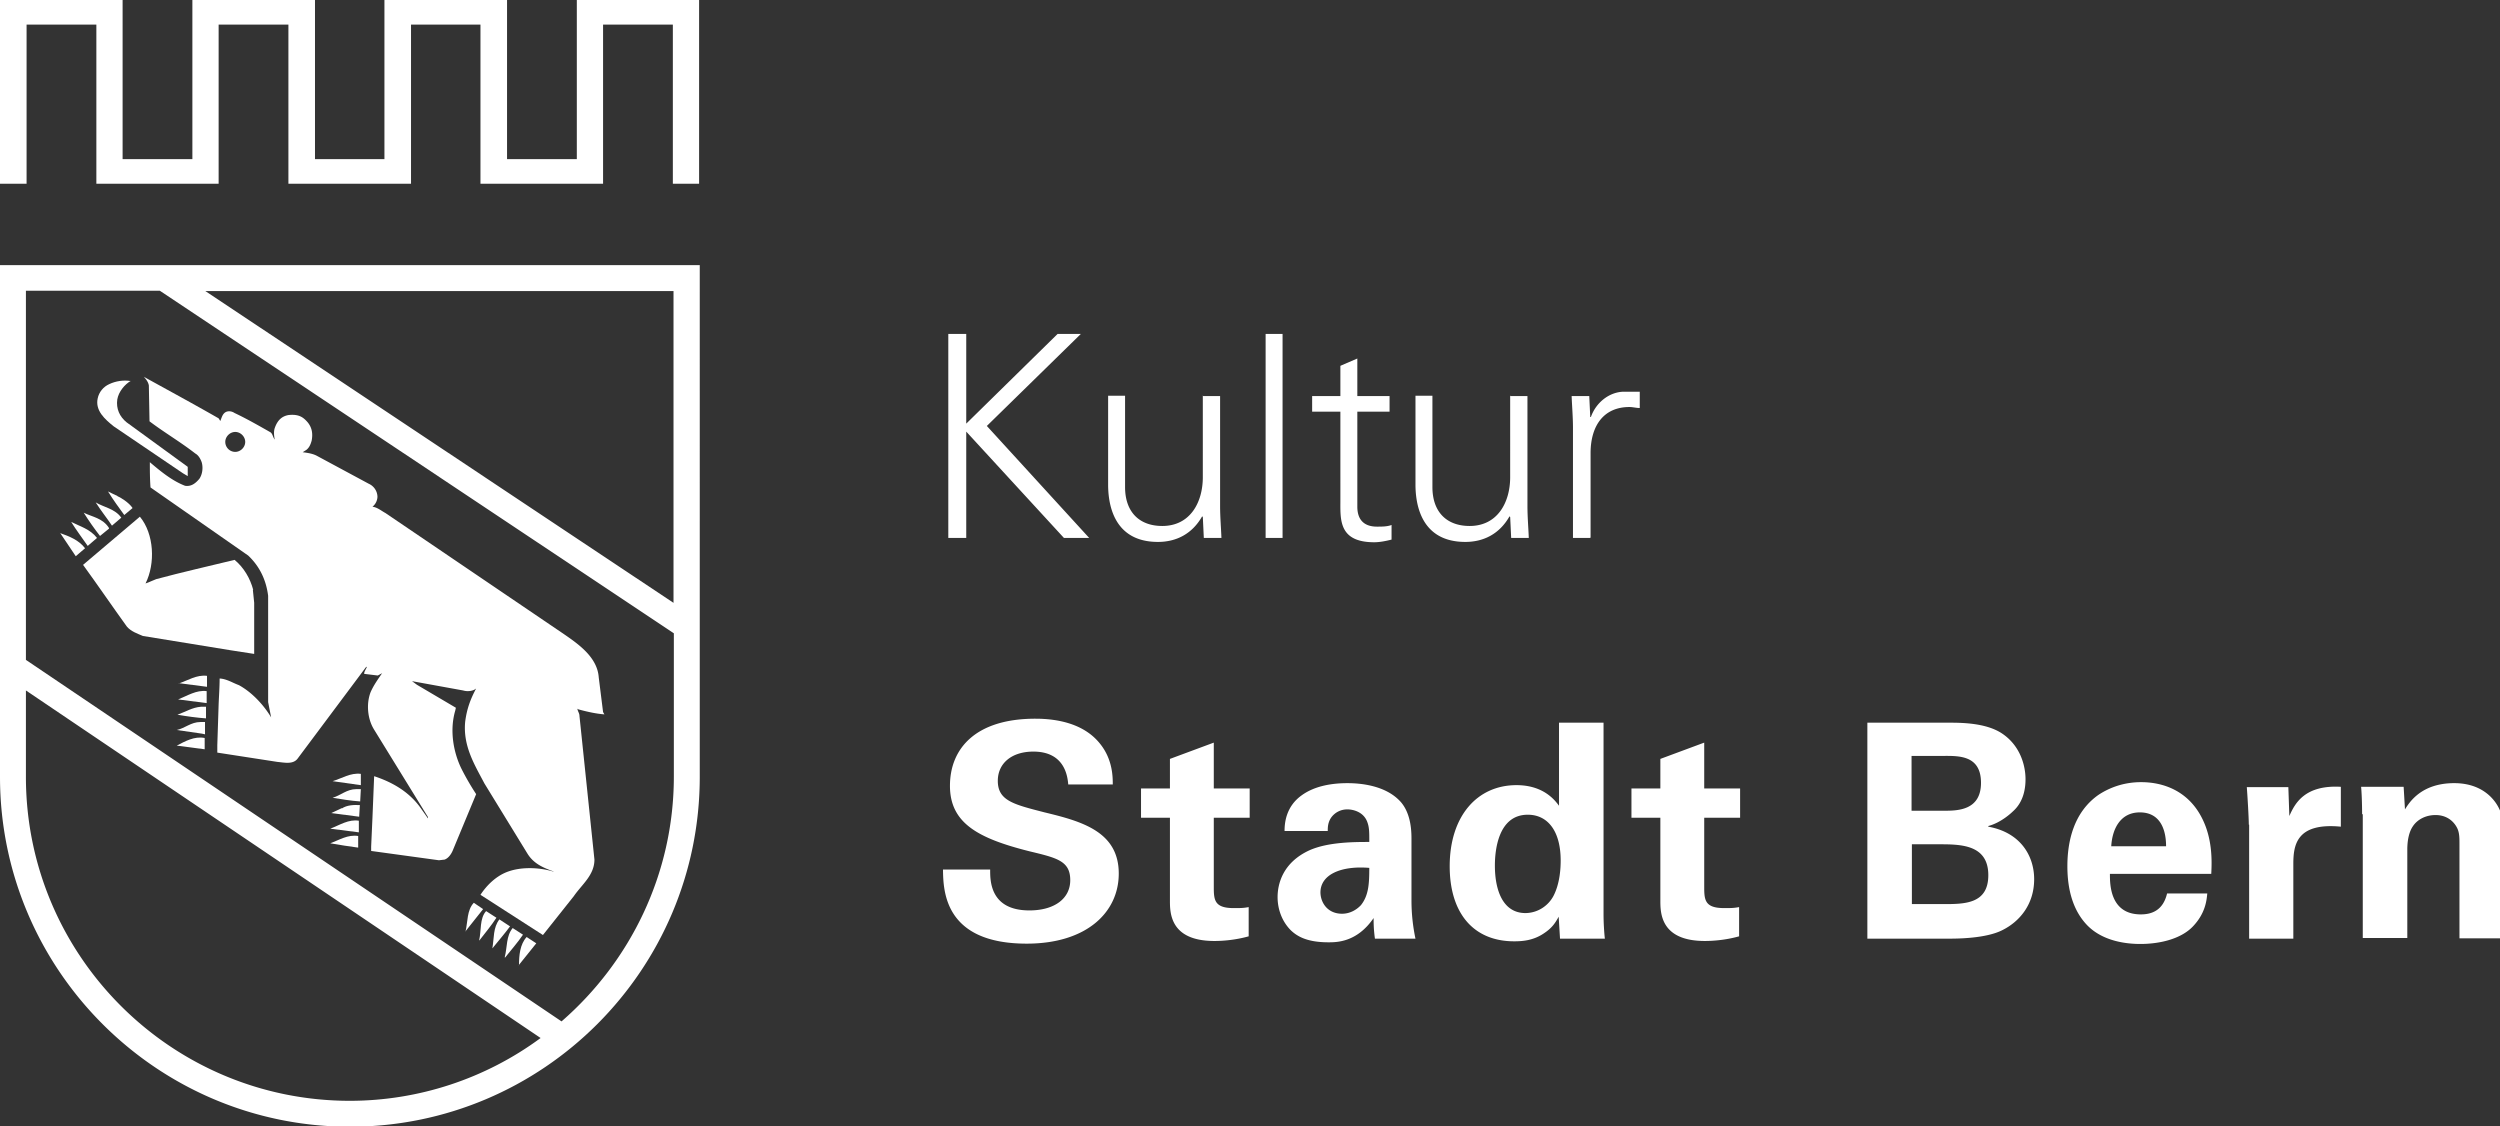 <svg xmlns="http://www.w3.org/2000/svg" viewBox="0 0 75.24 33.9"><rect x="0" y="0" width="75.24" height="33.9" fill="#333333" stroke="none"/><path fill="#fff" d="M3.94 11.46c-.19.11-.37.33-.41.56-.04.28.07.52.28.69.61.45 1.23.89 1.84 1.34v.28l-.15-.09-2.08-1.41c-.26-.21-.56-.47-.48-.84.04-.19.17-.35.35-.43.19-.09.43-.13.65-.09ZM17.36 0v4.79h-2.1V0h-3.69v4.79H9.48V0H5.79v4.79h-2.1V0H0v5.53h.8V.74h2.1v4.79h3.68V.74h2.1v4.79h3.69V.74h2.09v4.79h3.69V.74h2.1v4.79h.79V0zM7.62 17.75c-.09-.34-.28-.67-.56-.9-.78.19-1.58.37-2.36.58-.11.04-.2.09-.32.13.3-.6.26-1.49-.17-2.01L2.5 17c.45.62.88 1.25 1.32 1.86.13.15.32.21.48.28l2.64.43.71.11v-1.54l-.04-.39Zm-4.08-2.82c-.09-.04-.29-.14-.29-.14.16.26.33.49.49.71l.25-.21c-.11-.17-.38-.33-.46-.36Zm-.66.19c.15.24.33.46.49.7l.28-.24c-.19-.27-.52-.31-.77-.46m.4.77c-.19-.3-.5-.33-.76-.46.15.24.31.47.49.7l.27-.22Zm-1.13-.17c.15.24.33.48.49.71l.28-.24c-.21-.27-.52-.35-.77-.48Zm-.34.32.47.7.28-.24c-.19-.25-.48-.36-.76-.46Zm8.2 7.47.85.12v-.34c-.31-.04-.58.14-.85.22m.71.24c-.28 0-.47.19-.71.26.25.04.54.09.83.11l.02-.37h-.13Zm-.43.57-.32.15.84.11.02-.35c-.19-.01-.39 0-.54.1Zm-.35.62.86.11v-.35c-.31-.05-.57.13-.86.24m0 .44c.27.05.56.09.84.13v-.35c-.31-.05-.57.12-.84.22m-4.56-4.82c.28.04.57.07.85.11v-.33c-.31-.04-.58.14-.85.23Zm-.02.49.86.11v-.36c-.31-.04-.58.14-.86.25m.69.22c-.26.02-.46.15-.71.24.29.05.58.09.86.11v-.35zm-.02.46c-.28 0-.47.19-.71.24l.76.11.09.02v-.37h-.15Zm-.71.71.84.11v-.34c-.31-.06-.59.1-.84.23m8.68 5.6.54-.68-.28-.19c-.21.22-.18.57-.25.87Zm.43.26c.17-.22.37-.46.51-.68l-.31-.2c-.2.22-.14.59-.21.88Zm.39.24c.16-.2.37-.44.53-.66l-.32-.21c-.19.24-.16.57-.21.86Zm.38.28c.18-.23.38-.45.54-.69l-.31-.2c-.2.24-.16.57-.24.88Zm.41.23.53-.66-.29-.19c-.2.22-.23.55-.23.85Z"/><path fill="#fff" d="m17.35 21.31.06.04c.26.07.52.13.78.15l-.04-.07-.13-1.04c-.04-.6-.59-.99-1.04-1.3l-5.38-3.65c-.13-.07-.24-.17-.39-.19a.4.4 0 0 0 .15-.3.44.44 0 0 0-.26-.39l-1.56-.84c-.13-.07-.28-.09-.43-.11l.11-.07c.09-.07.13-.17.16-.28.04-.21.01-.39-.12-.55-.13-.15-.26-.25-.57-.22-.18.03-.33.13-.42.39-.04.11-.02.26 0 .35-.06-.07-.06-.17-.13-.22-.37-.21-.72-.41-1.08-.58-.09-.06-.2-.07-.28-.02-.09.06-.11.17-.15.26l-.05-.08c-.75-.43-1.51-.84-2.25-1.25.06.07.13.15.15.26l.02 1.08c.45.34.93.62 1.38.97.09.05.15.15.19.26.05.17.02.37-.07.5-.11.13-.24.24-.43.21-.39-.15-.73-.43-1.06-.71 0 .24 0 .5.02.76l2.94 2.05c.35.33.54.74.6 1.21v3.2l.09.46c-.22-.37-.58-.76-.97-.97-.19-.07-.37-.19-.58-.2 0 .26-.02.52-.03.78l-.04 1.23v.22l1.81.28c.21.02.46.08.6-.09l2.07-2.77h.02c-.02.07-.08.13-.08.21l.41.05.13-.07c-.13.19-.26.37-.35.58-.13.35-.09.8.11 1.12l1.62 2.63v.04l-.24-.34c-.35-.48-.86-.76-1.38-.93l-.05 1.23-.04.89v.13l2.04.28.17-.02c.11-.04.19-.15.24-.26l.71-1.71q-.255-.39-.45-.78c-.24-.5-.35-1.15-.18-1.73l.02-.09-1.17-.69-.15-.11 1.54.28c.13.04.3.02.39-.06-.17.32-.28.61-.33 1-.07.73.28 1.29.58 1.86l1.3 2.12c.19.3.48.42.79.53h-.02c-.43-.13-.99-.15-1.41.02-.32.13-.59.39-.78.68l1.88 1.21.93-1.17c.24-.35.62-.63.62-1.1l-.45-4.32c0-.09-.06-.15-.06-.22M7.08 13.6c-.17 0-.3-.14-.3-.3s.14-.3.3-.3.3.14.3.3-.14.3-.3.3"/><path fill="#fff" d="M0 7.98v15.4c0 5.8 4.72 10.53 10.53 10.53s10.53-4.72 10.53-10.53V7.98zm20.28 10.17L6.18 8.76h14.09v9.39ZM.78 23.37v-2.59l15.49 10.46a9.68 9.68 0 0 1-5.74 1.89c-5.38 0-9.75-4.37-9.75-9.75Zm16.12 7.37L.78 19.86V8.75h4.03l15.47 10.31v4.31c0 2.94-1.32 5.58-3.38 7.37m12.9-4.57c0 .31-.02 1.23 1.18 1.23.76 0 1.23-.36 1.23-.91 0-.58-.4-.67-1.23-.87-1.55-.39-2.39-.85-2.39-1.97s.77-2.02 2.57-2.02c.67 0 1.48.15 1.96.77.37.47.37.99.37 1.21h-1.34c-.02-.22-.09-.99-1.05-.99-.65 0-1.07.35-1.07.88 0 .6.48.71 1.41.95 1.12.27 2.23.58 2.23 1.84 0 1.17-.97 2.11-2.77 2.11-2.49 0-2.51-1.6-2.52-2.23zm7.78 2.01c-.43.12-.82.14-1.03.14-1.34 0-1.34-.85-1.34-1.22v-2.49h-.87v-.88h.87v-.89l1.32-.49v1.38h1.08v.88h-1.08v2.05c0 .41 0 .67.6.67.2 0 .29 0 .45-.03v.87Zm3.8.07c-.04-.28-.04-.49-.04-.62-.5.73-1.11.73-1.36.73-.66 0-.95-.19-1.13-.36-.27-.27-.4-.64-.4-1s.13-1.03.96-1.41c.56-.25 1.36-.25 1.8-.25 0-.3 0-.44-.06-.6-.12-.33-.47-.38-.59-.38a.59.59 0 0 0-.5.25c-.1.15-.1.3-.1.4h-1.3c0-.24.04-.73.51-1.07.41-.3.95-.37 1.38-.37.38 0 1.17.06 1.62.58.31.37.31.91.31 1.12v1.83c0 .39.04.77.12 1.15h-1.21Zm-1.64-1.4c0 .31.21.65.65.65.24 0 .44-.12.57-.26.23-.29.25-.64.25-1.12-.85-.07-1.47.2-1.47.74Zm7.18-5.1h1.34v5.76c0 .27.02.57.04.74h-1.35l-.04-.66c-.09.16-.18.33-.46.51-.33.22-.68.23-.88.23-1.22 0-1.94-.84-1.94-2.26 0-1.5.82-2.44 2.01-2.44.82 0 1.16.46 1.28.62v-2.51Zm-1.02 5.73c.39 0 .7-.23.85-.51.2-.38.22-.85.22-1.07 0-.89-.39-1.38-.99-1.38-.89 0-.99 1.07-.99 1.53 0 .76.25 1.43.92 1.43Zm6.44.7c-.43.12-.82.14-1.03.14-1.34 0-1.34-.85-1.34-1.22v-2.49h-.87v-.88h.87v-.89l1.32-.49v1.38h1.08v.88h-1.08v2.05c0 .41 0 .67.6.67.2 0 .29 0 .45-.03v.87Zm3.86-6.43h2.43c.38 0 1.11 0 1.6.31.59.38.73 1.01.73 1.39 0 .24-.04.67-.38.97-.05.05-.36.34-.74.44v.02c.99.18 1.38.9 1.38 1.58 0 .77-.45 1.28-.95 1.53-.5.26-1.39.26-1.64.26H56.2zm1.33 2.65h.97c.4 0 1.12 0 1.12-.84s-.68-.81-1.14-.81h-.95zm0 2.81h.95c.64 0 1.36 0 1.36-.87 0-.93-.84-.93-1.5-.93h-.8v1.8Zm5.97-.9c0 .3 0 1.21.93 1.21.33 0 .67-.12.79-.63h1.21c-.02.22-.06.6-.43.99-.33.35-.93.53-1.59.53-.39 0-1.12-.07-1.6-.57-.41-.43-.59-1.04-.59-1.77s.18-1.62.94-2.15c.35-.23.78-.38 1.28-.38.65 0 1.42.25 1.84 1.1.31.62.29 1.29.27 1.66H63.5Zm1.69-.84c0-.21-.02-1.02-.79-1.02-.58 0-.83.49-.86 1.02zm2.49-.65c0-.21-.04-.87-.06-1.13h1.25l.03.87c.17-.39.47-.94 1.55-.88v1.2c-1.35-.13-1.43.57-1.43 1.13v2.24h-1.33v-3.43Zm3.41-.31s0-.51-.03-.83h1.28l.04.68c.13-.21.49-.79 1.48-.79.89 0 1.27.54 1.39.85.1.28.13.51.13 1.36v2.46h-1.36v-2.83c0-.19 0-.35-.07-.49-.1-.2-.31-.39-.65-.39-.29 0-.55.13-.69.35-.08.12-.16.34-.16.69v2.66h-1.34V24.5Zm-42.55-8.32v-6.14h.54v2.7l2.75-2.7h.7l-2.83 2.77 3.08 3.37h-.76l-2.94-3.2v3.2h-.55Zm7.67-4.27h.51v3.31c0 .33.03.67.04.96h-.53l-.03-.63-.02-.02c-.3.53-.78.77-1.33.77-1.39 0-1.5-1.23-1.5-1.73v-2.67h.51v2.75c0 .74.42 1.17 1.12 1.17.84 0 1.22-.71 1.22-1.47V11.9Zm2.39 4.27h-.51v-6.14h.51zm1.74-3.8h-.85v-.47h.85v-.91l.51-.22v1.13h.97v.47h-.97v2.86c0 .39.2.6.59.6.15 0 .31 0 .44-.05v.44c-.16.04-.35.08-.52.08-1.08 0-1.02-.69-1.02-1.27zm5.12-.47h.51v3.31c0 .33.03.67.04.96h-.53l-.03-.63-.02-.02c-.3.53-.78.77-1.33.77-1.39 0-1.5-1.23-1.5-1.73v-2.67h.51v2.75c0 .74.42 1.17 1.12 1.17.84 0 1.22-.71 1.22-1.47V11.9Zm2.39 4.27h-.51v-3.31c0-.33-.03-.67-.04-.96h.53l.03.63h.02c.15-.43.54-.74.96-.76h.51v.49c-.1 0-.21-.03-.31-.03-.76 0-1.16.54-1.17 1.36v2.57Z"/></svg>
